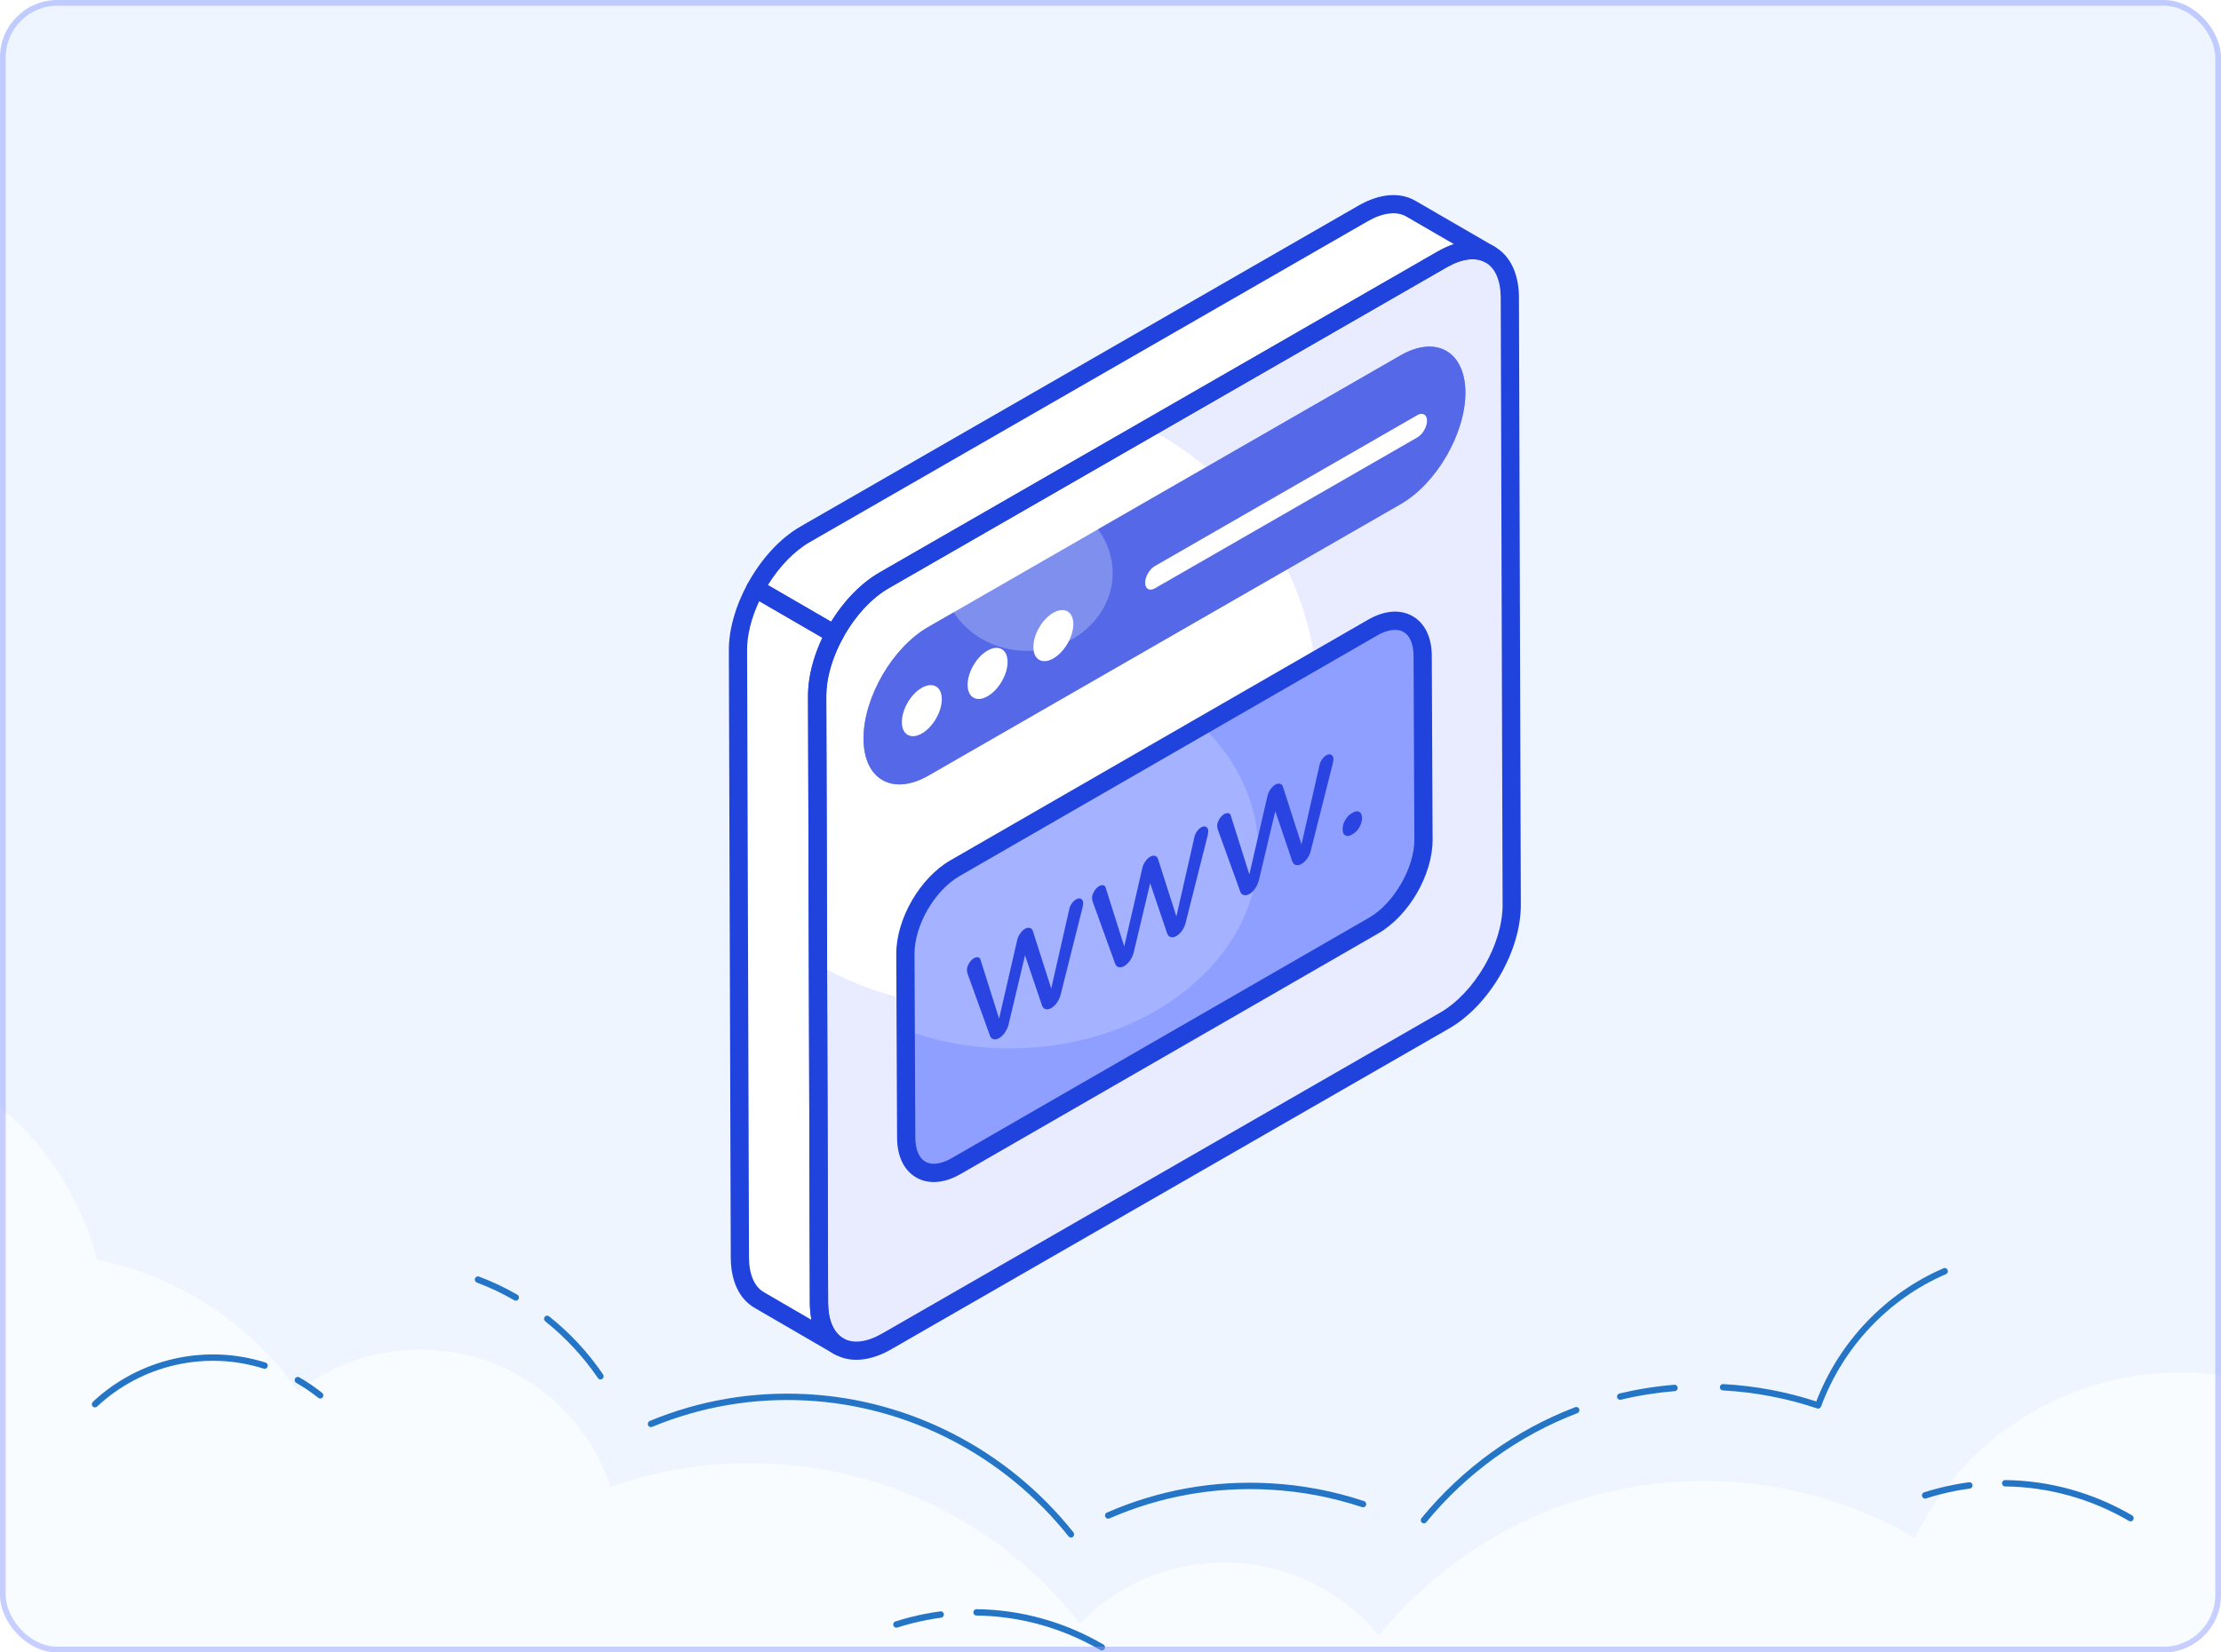 <svg xmlns="http://www.w3.org/2000/svg" width="387" height="288" viewBox="0 0 387 288" fill="none"><rect width="387" height="288" fill="#1E1E1E"></rect><g clip-path="url(#clip0_58_2)"><rect width="1440" height="8042" transform="translate(-526 -1006)" fill="white"></rect><rect x="-531" y="-289" width="1453" height="798" rx="10" fill="white"></rect><g clip-path="url(#clip1_58_2)"><rect width="387" height="288" rx="10" fill="#EEF5FF"></rect><path d="M477 222.355C474.745 222.081 472.44 221.975 470.104 222.043C453.033 222.561 438.454 232.426 431.134 246.568C429.966 246.443 428.785 246.375 427.586 246.375C421.933 246.375 416.611 247.815 411.977 250.341C403.182 243.369 392.057 239.198 379.952 239.198C359.62 239.198 342.044 250.952 333.661 268.025C322.868 261.733 310.313 258.123 296.914 258.123C274.041 258.123 253.634 268.63 240.255 285.067C233.852 277.285 224.146 272.322 213.271 272.322C203.421 272.322 194.526 276.4 188.18 282.953C174.819 265.942 154.05 255.011 130.714 255.011C122.182 255.011 113.993 256.477 106.379 259.164C101.794 245.259 88.689 235.219 73.23 235.219C65.21 235.219 57.827 237.926 51.937 242.465C43.766 230.861 31.336 222.467 16.907 219.555C11.174 197.381 -8.996 181 -33 181L-32.2 291.696C-31.863 338.906 6.576 377 53.867 377H389.746C436.712 377 475.001 339.418 475.801 292.538L477 222.349V222.355Z" fill="white" fill-opacity="0.65"></path><path d="M300.25 241.234C305.778 241.529 311.236 242.546 316.481 244.259C320.479 233.849 328.534 225.403 338.66 221.043C338.938 220.926 339.259 221.054 339.373 221.338C339.488 221.621 339.362 221.949 339.085 222.066C329.074 226.376 321.138 234.789 317.314 245.143C317.233 245.365 317.026 245.504 316.802 245.504C316.748 245.504 316.688 245.493 316.634 245.477C311.328 243.697 305.8 242.641 300.196 242.34C299.896 242.324 299.667 242.062 299.678 241.757C299.694 241.451 299.945 241.217 300.25 241.228V241.234Z" fill="#2475C6"></path><path d="M282.178 242.874C285.315 242.124 288.534 241.612 291.747 241.351C292.047 241.328 292.308 241.556 292.336 241.862C292.357 242.168 292.134 242.435 291.834 242.463C288.67 242.719 285.505 243.219 282.423 243.959C282.379 243.97 282.341 243.975 282.297 243.975C282.052 243.975 281.829 243.803 281.769 243.547C281.698 243.247 281.883 242.947 282.172 242.88L282.178 242.874Z" fill="#2475C6"></path><path d="M274.47 245.254C274.754 245.149 275.064 245.293 275.173 245.582C275.277 245.871 275.135 246.188 274.852 246.3C264.65 250.187 255.543 256.759 248.523 265.306C248.414 265.439 248.261 265.506 248.103 265.506C247.978 265.506 247.858 265.462 247.755 265.378C247.526 265.184 247.493 264.828 247.689 264.594C254.835 255.897 264.095 249.213 274.476 245.26L274.47 245.254Z" fill="#2475C6"></path><path d="M192.874 263.627C201.861 259.706 211.404 257.988 221.235 258.516C226.85 258.817 232.384 259.862 237.684 261.63C237.967 261.725 238.125 262.042 238.032 262.331C237.94 262.62 237.635 262.781 237.346 262.687C232.139 260.952 226.698 259.923 221.175 259.629C211.513 259.111 202.134 260.802 193.299 264.65C193.228 264.678 193.157 264.694 193.087 264.694C192.874 264.694 192.673 264.566 192.586 264.355C192.466 264.072 192.596 263.743 192.874 263.627Z" fill="#2475C6"></path><path d="M113.206 247.662C121.937 244.053 131.158 242.485 140.624 242.991C158.691 243.959 175.608 252.739 187.041 267.074C187.231 267.313 187.193 267.664 186.964 267.858C186.861 267.942 186.741 267.981 186.621 267.981C186.463 267.981 186.305 267.908 186.196 267.775C174.96 253.684 158.331 245.054 140.57 244.103C131.267 243.603 122.198 245.149 113.62 248.696C113.342 248.813 113.021 248.674 112.912 248.39C112.797 248.107 112.933 247.784 113.211 247.668L113.206 247.662Z" fill="#2475C6"></path><path d="M95.673 229.423C99.295 232.298 102.46 235.707 105.085 239.555C105.259 239.805 105.194 240.155 104.949 240.328C104.856 240.394 104.747 240.428 104.638 240.428C104.464 240.428 104.295 240.344 104.192 240.188C101.626 236.435 98.538 233.11 95.003 230.296C94.764 230.107 94.725 229.757 94.911 229.518C95.096 229.273 95.439 229.234 95.673 229.423Z" fill="#2475C6"></path><path d="M83.457 222.494C85.76 223.356 88.015 224.424 90.15 225.658C90.412 225.809 90.504 226.148 90.357 226.415C90.259 226.593 90.074 226.698 89.883 226.698C89.791 226.698 89.698 226.676 89.617 226.626C87.531 225.419 85.336 224.38 83.086 223.54C82.803 223.434 82.661 223.112 82.765 222.828C82.868 222.539 83.184 222.389 83.462 222.5L83.457 222.494Z" fill="#2475C6"></path><path d="M52.155 240.061C53.538 240.85 54.878 241.762 56.136 242.769C56.371 242.958 56.414 243.308 56.229 243.547C56.044 243.786 55.701 243.825 55.466 243.636C54.252 242.663 52.961 241.784 51.621 241.023C51.36 240.872 51.267 240.533 51.414 240.266C51.561 239.994 51.893 239.905 52.155 240.055V240.061Z" fill="#2475C6"></path><path d="M16.169 244.331C24.246 236.78 35.782 234.155 46.272 237.48C46.561 237.569 46.719 237.881 46.632 238.176C46.61 238.242 46.577 238.303 46.539 238.359C46.403 238.531 46.174 238.615 45.951 238.543C35.831 235.334 24.704 237.864 16.909 245.154C16.686 245.36 16.343 245.349 16.142 245.121C15.94 244.893 15.956 244.543 16.174 244.337L16.169 244.331Z" fill="#2475C6"></path><path d="M349.394 257.96C357.123 258.044 364.77 260.173 371.513 264.122C371.649 264.199 371.736 264.327 371.769 264.472C371.801 264.605 371.785 264.755 371.714 264.883C371.567 265.15 371.23 265.239 370.974 265.089C364.394 261.236 356.927 259.156 349.383 259.072C349.083 259.072 348.838 258.817 348.844 258.511C348.844 258.205 349.094 257.955 349.394 257.96Z" fill="#2475C6"></path><path d="M335.26 260.101C336.143 259.818 337.047 259.562 337.945 259.334C339.645 258.906 341.377 258.572 343.098 258.344C343.376 258.305 343.632 258.489 343.697 258.761C343.697 258.783 343.708 258.8 343.708 258.822C343.746 259.128 343.534 259.406 343.24 259.445C341.557 259.667 339.868 259.995 338.212 260.412C337.335 260.635 336.453 260.885 335.592 261.163C335.304 261.252 334.999 261.091 334.912 260.796C334.824 260.501 334.982 260.19 335.271 260.101H335.26Z" fill="#2475C6"></path><path d="M170.151 280.464C177.88 280.548 185.527 282.677 192.27 286.626C192.406 286.703 192.493 286.831 192.526 286.976C192.558 287.109 192.542 287.259 192.471 287.387C192.324 287.654 191.986 287.743 191.73 287.593C185.151 283.74 177.684 281.66 170.14 281.576C169.84 281.576 169.595 281.321 169.601 281.015C169.601 280.709 169.851 280.459 170.151 280.464Z" fill="#2475C6"></path><path d="M156.017 282.605C156.899 282.322 157.803 282.066 158.702 281.838C160.396 281.41 162.133 281.076 163.854 280.848C164.132 280.809 164.388 280.993 164.453 281.265C164.453 281.287 164.464 281.304 164.464 281.326C164.503 281.632 164.29 281.91 163.996 281.949C162.313 282.171 160.624 282.5 158.963 282.917C158.086 283.139 157.204 283.389 156.343 283.667C156.055 283.756 155.75 283.595 155.663 283.3C155.575 283.011 155.733 282.694 156.022 282.605H156.017Z" fill="#2475C6"></path></g><rect x="0.5" y="0.5" width="386" height="287" rx="9.5" stroke="#8F9FFF" stroke-opacity="0.48"></rect><g clip-path="url(#clip2_58_2)"><path d="M251.307 45.201C257.794 41.469 263.064 44.462 263.086 51.889L263.411 157.685C263.432 165.111 258.196 174.148 251.71 177.878L154.491 233.8C148.004 237.531 142.733 234.539 142.712 227.112L142.387 121.316C142.366 113.889 147.602 104.853 154.089 101.121L251.307 45.201Z" fill="white"></path><path d="M263.413 157.679C263.444 165.11 258.194 174.136 251.696 177.867L154.477 233.807C148.011 237.538 142.729 234.54 142.697 227.109L142.505 168.131C151.147 173.043 161.263 175.849 172.083 175.849C203.806 175.849 229.512 151.675 229.512 121.855C229.512 101.603 217.636 83.903 200.062 74.686L251.312 45.217C257.81 41.485 263.06 44.452 263.092 51.883L263.413 157.68V157.679Z" fill="#E9ECFF"></path><path d="M128.59 113.316L128.921 219.128C128.921 222.814 130.219 225.4 132.345 226.61L146.122 234.614C144.025 233.404 142.726 230.791 142.699 227.104L142.395 121.319C142.383 117.844 143.555 114.027 145.438 110.555L131.637 102.552C129.751 106.024 128.578 109.837 128.59 113.315V113.316Z" fill="white"></path><path d="M245.85 36.376C243.724 35.138 240.769 35.331 237.511 37.201L140.296 93.124C136.845 95.114 133.777 98.61 131.636 102.552L145.437 110.555C147.579 106.605 150.649 103.105 154.101 101.129L251.316 45.206C254.575 43.336 257.529 43.144 259.655 44.381L245.85 36.377V36.376Z" fill="white"></path><path d="M149.217 237C147.821 237 146.519 236.667 145.359 236C142.639 234.438 141.134 231.282 141.122 227.118L140.796 121.322C140.771 113.269 146.263 103.794 153.294 99.751L250.512 43.828C254.181 41.72 257.698 41.432 260.442 43.003C263.159 44.565 264.664 47.72 264.673 51.884L264.999 157.681C265.024 165.734 259.532 175.21 252.504 179.254L155.286 235.174C153.175 236.388 151.11 237 149.217 237H149.217ZM252.101 46.575L154.883 102.497C148.849 105.968 143.953 114.408 143.974 121.312L144.3 227.109C144.31 230.096 145.246 232.276 146.945 233.252C148.656 234.237 151.058 233.944 153.697 232.427L250.915 176.507C256.95 173.036 261.843 164.594 261.82 157.691L261.495 51.894C261.489 48.906 260.548 46.726 258.853 45.75C257.143 44.765 254.74 45.058 252.101 46.575V46.575Z" fill="#2043DD"></path><path d="M146.123 236.199C145.853 236.199 145.579 236.131 145.328 235.988C145.312 235.978 145.3 235.971 145.288 235.963L131.544 227.981C128.831 226.436 127.332 223.289 127.332 219.128L127 113.319V113.321C126.988 109.758 128.136 105.666 130.238 101.798C130.443 101.422 130.791 101.143 131.203 101.026C131.628 100.915 132.063 100.969 132.432 101.182L146.234 109.184C146.976 109.615 147.243 110.555 146.833 111.309C144.986 114.723 143.974 118.276 143.983 121.313L144.287 227.099C144.309 230.035 145.258 232.27 146.895 233.227L146.923 233.243C147.68 233.682 147.939 234.652 147.497 235.409C147.203 235.916 146.668 236.199 146.122 236.199H146.123ZM132.293 104.769C130.914 107.718 130.17 110.702 130.178 113.309V113.31L130.51 219.123C130.51 222.102 131.442 224.27 133.133 225.234L141.4 230.036C141.213 229.133 141.117 228.156 141.108 227.117L140.803 121.325C140.791 118.186 141.685 114.629 143.337 111.173L132.292 104.77L132.293 104.769Z" fill="#2043DD"></path><path d="M145.437 112.141C145.158 112.141 144.884 112.068 144.639 111.925L130.838 103.924C130.093 103.493 129.829 102.551 130.239 101.798C132.639 97.383 135.926 93.814 139.503 91.753L236.717 35.827C240.405 33.715 243.934 33.424 246.651 35.008L260.438 42.999C260.444 43.004 260.45 43.007 260.456 43.01C261.213 43.451 261.472 44.422 261.028 45.178C260.584 45.937 259.609 46.188 258.858 45.751L258.836 45.74C257.141 44.768 254.753 45.065 252.108 46.582L154.896 102.504C151.867 104.236 148.93 107.445 146.834 111.309C146.629 111.687 146.281 111.966 145.869 112.083C145.727 112.121 145.581 112.142 145.437 112.142V112.141ZM133.805 101.977L144.856 108.384C147.162 104.61 150.124 101.577 153.309 99.754L250.522 43.832C251.478 43.284 252.422 42.858 253.344 42.556L245.053 37.748C245.053 37.748 245.05 37.748 245.05 37.746C243.358 36.761 240.959 37.052 238.304 38.575L141.091 94.498C138.419 96.039 135.817 98.722 133.806 101.977H133.805Z" fill="#2043DD"></path><path d="M243.997 61.951C250.237 58.362 255.313 61.264 255.333 68.408C255.353 75.551 250.31 84.254 244.07 87.844L161.8 135.166C155.56 138.756 150.484 135.874 150.464 128.73C150.444 121.587 155.487 112.864 161.727 109.274L243.997 61.951Z" fill="#7F8FEE"></path><path d="M255.345 68.403C255.345 75.547 250.318 84.254 244.076 87.858L161.807 135.155C155.565 138.759 150.475 135.888 150.475 128.744C150.443 121.601 155.501 112.862 161.743 109.29L166.192 106.738C168.753 110.757 173.523 113.436 178.997 113.436C187.192 113.436 193.883 107.344 193.883 99.85C193.883 97.043 192.922 94.428 191.322 92.259L244.013 61.961C250.223 58.357 255.313 61.259 255.345 68.403Z" fill="#5569E8"></path><path d="M160.606 119.888C162.527 118.783 164.101 119.655 164.107 121.856C164.113 124.055 162.549 126.734 160.628 127.839C158.707 128.944 157.151 128.061 157.145 125.861C157.138 123.662 158.685 120.993 160.606 119.888Z" fill="white"></path><path d="M172.065 113.396C173.986 112.291 175.56 113.164 175.566 115.364C175.572 117.564 174.008 120.242 172.087 121.347C170.165 122.452 168.609 121.569 168.603 119.369C168.596 117.17 170.143 114.502 172.064 113.396H172.065Z" fill="white"></path><path d="M183.523 106.806C185.444 105.701 187.018 106.573 187.024 108.774C187.03 110.973 185.466 113.652 183.545 114.757C181.624 115.862 180.068 114.978 180.062 112.779C180.055 110.58 181.602 107.911 183.523 106.806Z" fill="white"></path><path d="M246.955 72.361C247.889 71.823 248.65 72.255 248.652 73.325C248.655 74.394 247.9 75.698 246.966 76.236L201.239 102.538C200.304 103.076 199.544 102.644 199.541 101.574C199.538 100.505 200.294 99.201 201.228 98.663L246.955 72.361Z" fill="white"></path><path d="M239.168 109.389C243.972 106.621 247.88 108.816 247.896 114.324L248.037 146.353C248.053 151.834 244.17 158.546 239.366 161.314L166.606 203.24C161.803 206.008 157.919 203.771 157.903 198.291L157.762 166.262C157.746 160.754 161.604 154.083 166.408 151.315L239.168 109.389Z" fill="#A5B2FF"></path><path d="M248.031 146.373C248.031 151.833 244.16 158.552 239.363 161.324L166.616 203.237C161.819 206.008 157.905 203.783 157.905 198.281L157.821 179.495C163.334 181.595 169.519 182.729 176 182.729C199.901 182.729 219.258 167.316 219.258 148.333C219.258 140.06 215.597 132.458 209.453 126.536L239.153 109.402C243.991 106.631 247.862 108.814 247.905 114.316L248.031 146.373H248.031Z" fill="#8F9FFF"></path><path d="M162.709 206.02C161.61 206.02 160.58 205.757 159.657 205.229C157.512 203.995 156.323 201.533 156.313 198.295L156.171 166.269C156.152 160.172 160.299 153.001 165.611 149.941L238.374 108.015C241.224 106.373 243.98 106.149 246.147 107.393C248.288 108.623 249.475 111.084 249.483 114.319L249.626 146.346C249.644 152.443 245.485 159.619 240.158 162.687L167.398 204.614C165.775 205.549 164.179 206.02 162.707 206.02L162.709 206.02ZM243.089 109.782C242.164 109.782 241.09 110.113 239.963 110.762L167.201 152.689C162.859 155.192 159.334 161.277 159.35 166.256L159.493 198.283C159.499 200.314 160.135 201.843 161.243 202.478C162.364 203.122 164.028 202.891 165.81 201.866L238.569 159.939C242.853 157.473 246.461 151.253 246.448 146.358L246.306 114.332C246.3 112.272 245.682 110.785 244.561 110.143C244.142 109.901 243.642 109.782 243.09 109.782H243.089Z" fill="#2043DD"></path><path d="M187.493 156.76C187.844 156.558 188.134 156.534 188.382 156.675C188.61 156.804 188.735 157.064 188.736 157.466L188.656 158.059L184.79 173.445C184.667 173.895 184.462 174.322 184.173 174.749C183.885 175.152 183.555 175.484 183.183 175.698C182.812 175.913 182.481 175.961 182.191 175.891C181.901 175.797 181.694 175.585 181.569 175.254L178.607 166.503L175.725 178.62C175.602 179.094 175.376 179.556 175.087 179.983C174.799 180.386 174.469 180.718 174.098 180.932C173.726 181.147 173.395 181.195 173.105 181.125C172.815 181.031 172.608 180.841 172.504 180.523L168.564 169.632L168.479 169.135C168.479 168.733 168.581 168.342 168.828 167.939C169.054 167.524 169.364 167.203 169.714 167.001C169.962 166.858 170.189 166.822 170.396 166.845C170.624 166.88 170.769 167.01 170.832 167.21L174.088 177.523L177.255 163.796C177.336 163.417 177.521 163.049 177.769 162.693C178.016 162.338 178.284 162.064 178.594 161.886C178.904 161.707 179.193 161.659 179.442 161.729C179.69 161.799 179.856 161.965 179.96 162.237L183.174 172.289L186.36 158.265C186.441 157.981 186.586 157.684 186.792 157.4C186.998 157.14 187.224 156.914 187.493 156.759V156.76Z" fill="#2A44E2"></path><path d="M209.298 144.199C209.648 143.997 209.938 143.972 210.167 144.126C210.415 144.243 210.54 144.504 210.541 144.906L210.46 145.498L206.574 160.896C206.472 161.335 206.266 161.761 205.978 162.188C205.69 162.592 205.36 162.924 204.987 163.138C204.616 163.352 204.285 163.4 203.996 163.33C203.705 163.237 203.498 163.024 203.374 162.693L200.412 153.942L197.53 166.059C197.407 166.533 197.182 166.995 196.893 167.422C196.604 167.826 196.275 168.157 195.902 168.372C195.531 168.586 195.2 168.634 194.911 168.564C194.621 168.471 194.414 168.282 194.309 167.962L190.369 157.072L190.285 156.575C190.284 156.173 190.386 155.782 190.634 155.378C190.86 154.963 191.169 154.643 191.52 154.441C191.768 154.298 191.995 154.262 192.202 154.285C192.43 154.32 192.575 154.45 192.637 154.651L195.894 164.963L199.06 151.236C199.142 150.857 199.327 150.489 199.554 150.146C199.822 149.779 200.09 149.505 200.4 149.327C200.709 149.149 200.999 149.1 201.247 149.171C201.496 149.241 201.661 149.406 201.766 149.678L204.979 159.73L208.166 145.707C208.247 145.422 208.392 145.126 208.597 144.842C208.803 144.58 209.03 144.355 209.299 144.2L209.298 144.199Z" fill="#2A44E2"></path><path d="M231.102 131.639C231.454 131.436 231.743 131.412 231.971 131.565C232.22 131.683 232.344 131.943 232.346 132.346L232.265 132.938L228.379 148.336C228.277 148.774 228.071 149.201 227.783 149.628C227.494 150.031 227.164 150.363 226.793 150.578C226.421 150.792 226.09 150.841 225.8 150.77C225.51 150.676 225.303 150.464 225.177 150.133L222.216 141.382L219.334 153.499C219.211 153.973 218.984 154.436 218.696 154.862C218.408 155.265 218.078 155.597 217.705 155.811C217.334 156.025 217.003 156.074 216.713 156.004C216.423 155.91 216.216 155.721 216.112 155.402L212.172 144.511L212.088 144.015C212.087 143.612 212.19 143.221 212.436 142.818C212.663 142.403 212.972 142.083 213.323 141.88C213.57 141.737 213.798 141.701 214.005 141.724C214.232 141.759 214.377 141.889 214.44 142.09L217.695 152.402L220.862 138.675C220.945 138.295 221.129 137.928 221.356 137.585C221.624 137.218 221.892 136.944 222.202 136.766C222.511 136.587 222.8 136.539 223.049 136.609C223.298 136.68 223.463 136.845 223.547 137.128L226.781 147.169L229.968 133.146C230.05 132.862 230.194 132.565 230.4 132.28C230.606 132.02 230.833 131.794 231.102 131.639L231.102 131.639Z" fill="#2A44E2"></path><path d="M235.764 141.616C236.177 141.378 236.549 141.331 236.86 141.507C237.15 141.672 237.316 142.003 237.317 142.476V142.666C237.319 143.163 237.155 143.661 236.867 144.182C236.558 144.715 236.187 145.096 235.773 145.333L235.505 145.488C235.072 145.737 234.72 145.774 234.409 145.597C234.099 145.421 233.953 145.101 233.951 144.604V144.414C233.949 143.941 234.093 143.431 234.401 142.922C234.71 142.388 235.06 142.02 235.495 141.771L235.763 141.616H235.764Z" fill="#2A44E2"></path></g></g><defs><clipPath id="clip0_58_2"><rect width="1440" height="8042" fill="white" transform="translate(-526 -1006)"></rect></clipPath><clipPath id="clip1_58_2"><rect width="387" height="288" rx="10" fill="white"></rect></clipPath><clipPath id="clip2_58_2"><rect width="138" height="203" fill="white" transform="translate(127 34)"></rect></clipPath></defs></svg>